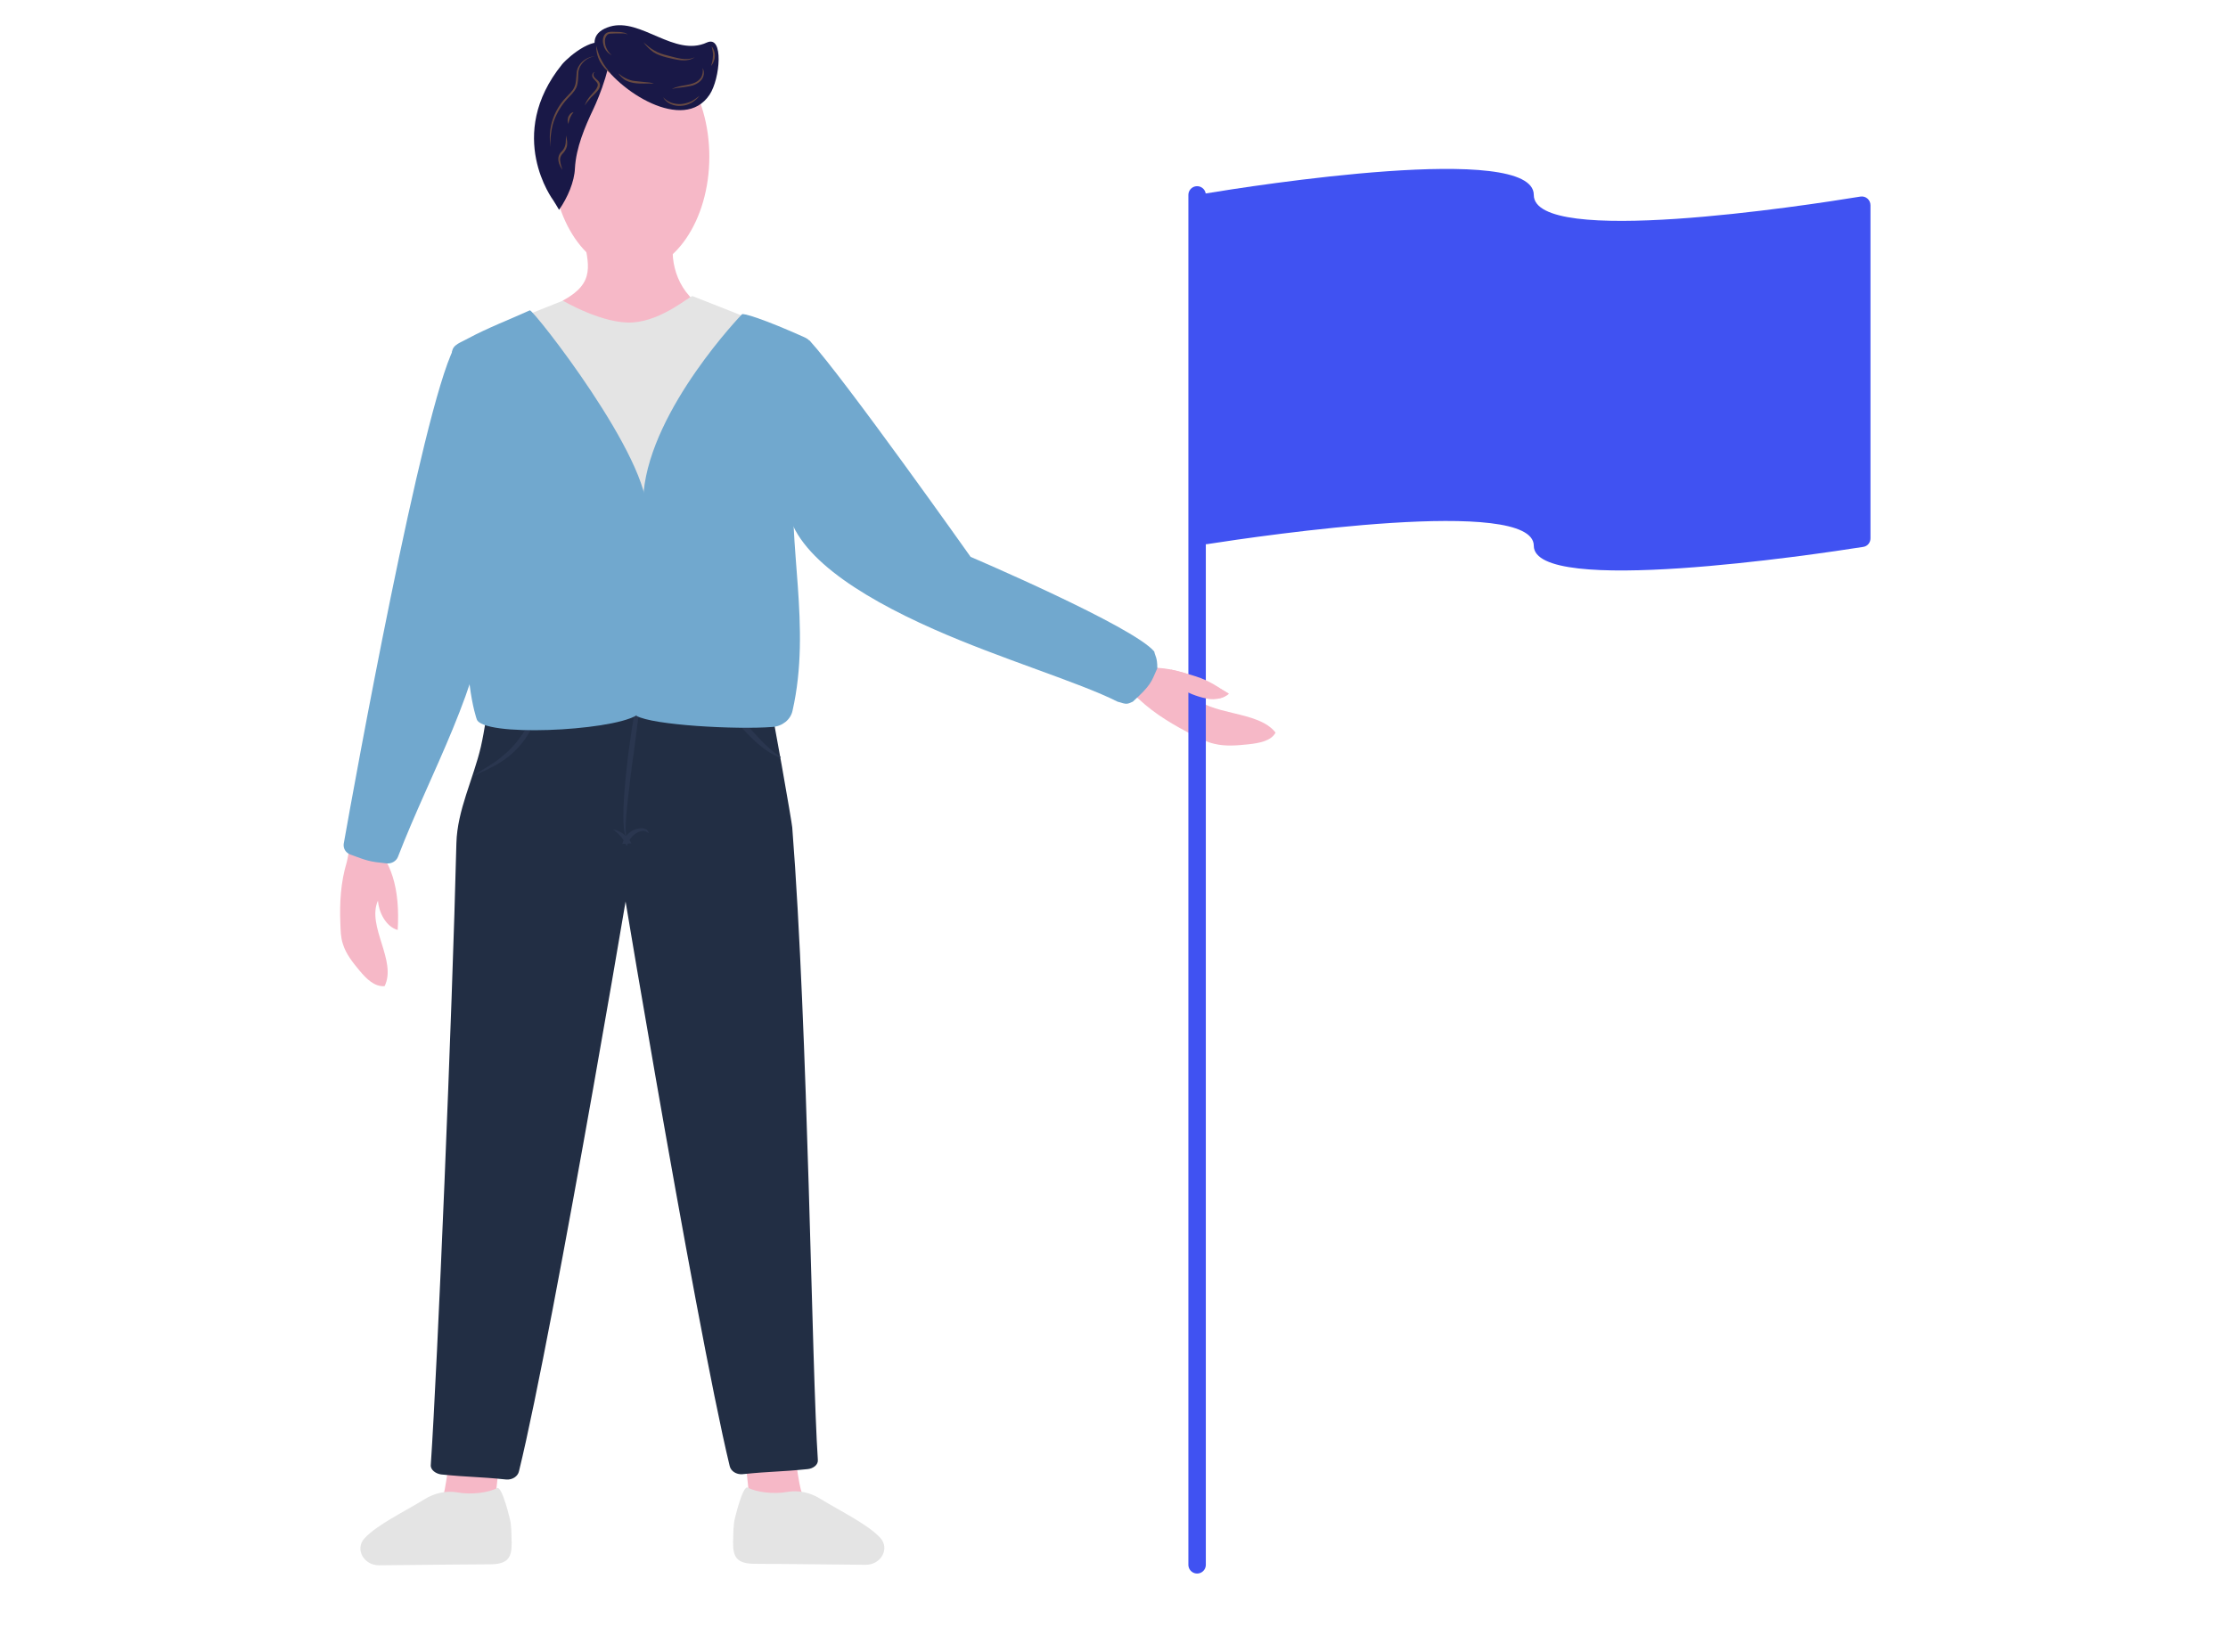 <svg width="511" height="379" viewBox="0 0 511 379" fill="none" xmlns="http://www.w3.org/2000/svg">
<path d="M273.824 168.712C275.34 169.459 276.824 170.256 278.512 170.624C281.067 171.255 283.747 171.009 286.371 170.733C288.766 170.469 291.521 169.994 292.557 168.055C288.467 162.823 277.479 164.337 273.204 159.275C275.774 160.454 279.773 160.917 281.882 159.151C273.327 153.947 265.727 151.954 259.197 153.907C253.661 155.586 259.938 159.161 261.217 160.387C264.954 163.879 269.308 166.42 273.824 168.712Z" fill="#F6B8C7"/>
<path d="M129.246 68.865C127.523 69.793 127.778 75.077 127.714 76.936C127.587 78.852 129.374 80.594 131.352 81.29C133.33 81.987 135.564 81.871 137.734 81.755C143.733 81.29 149.668 80.535 155.539 79.374C158.219 78.852 162.687 78.213 165.367 78.793C160.453 75.194 161.666 71.942 158.092 67.877C153.625 62.884 153.305 55.394 155.922 50.516C142.839 53.013 131.543 44.245 133.586 53.652C135.181 60.852 136.521 64.858 129.246 68.865Z" fill="#F6B8C7"/>
<path d="M78.064 211.877C78.128 213.445 78.128 215.013 78.638 216.523C79.34 218.845 80.936 220.819 82.531 222.735C83.999 224.477 85.85 226.394 88.211 226.219C91.083 220.355 84.063 212.516 86.679 206.594C86.871 209.206 88.466 212.574 91.21 213.329C91.785 203.981 89.806 197.013 84.637 192.89C80.234 189.406 80.042 196.142 79.532 197.768C78.128 202.413 77.872 207.116 78.064 211.877Z" fill="#F6B8C7"/>
<path d="M144.626 62.419C154.601 62.419 162.687 50.565 162.687 35.942C162.687 21.319 154.601 9.465 144.626 9.465C134.652 9.465 126.566 21.319 126.566 35.942C126.566 50.565 134.652 62.419 144.626 62.419Z" fill="#F6B8C7"/>
<path d="M183.938 342.465C183.555 341.768 183.109 339.039 182.726 336.426C182.279 333.523 179.343 331.49 176.152 331.897C173.089 332.303 170.919 334.858 171.238 337.645C171.494 339.677 171.621 341.477 171.813 343.103L183.938 342.465Z" fill="#F6B8C7"/>
<path d="M101.421 343.858C101.804 343.161 102.251 340.432 102.634 337.819C103.081 334.916 106.016 332.884 109.207 333.29C112.27 333.697 114.44 336.252 114.121 339.039C113.866 341.071 113.738 342.871 113.547 344.497L101.421 343.858Z" fill="#F6B8C7"/>
<path d="M117.312 352.452C117.503 356.574 117.248 358.723 112.717 358.839C112.717 358.839 95.295 358.955 86.934 359.071C83.424 359.071 81.319 355.355 83.616 352.858C86.552 349.723 92.55 346.877 97.465 343.858C99.634 342.523 102.315 341.884 104.931 342.348C108.058 342.929 112.079 342.406 113.993 341.361C115.142 340.723 117.057 348.735 117.121 349.316C117.248 350.361 117.312 351.406 117.312 352.452Z" fill="#E4E4E4"/>
<path d="M168.175 352.335C167.984 356.458 168.239 358.606 172.77 358.723C172.77 358.723 190.192 358.839 198.553 358.955C202.063 358.955 204.169 355.239 201.871 352.742C198.935 349.606 192.937 346.761 188.023 343.742C185.853 342.406 183.172 341.768 180.556 342.232C177.429 342.813 173.408 342.29 171.494 341.245C170.345 340.606 168.43 348.619 168.367 349.2C168.239 350.245 168.175 351.29 168.175 352.335Z" fill="#E4E4E4"/>
<path d="M101.166 338.226C108.186 338.923 109.207 338.69 116.099 339.387C117.503 339.503 118.78 338.69 119.035 337.471C127.012 305.013 146.987 187.2 147.243 183.716C147.881 175.471 147.881 167.052 145.966 158.923C141.754 141.503 114.057 153 112.526 159.677C111.441 164.265 111.249 167.052 110.292 171.29C108.569 178.665 104.867 185.865 104.676 193.413C103.719 232.723 100.336 313.316 98.805 336.019C98.677 337.181 99.953 338.052 101.166 338.226Z" fill="#222E44"/>
<path d="M185.215 337.006C178.195 337.703 177.173 337.471 170.281 338.168C168.877 338.284 167.601 337.471 167.345 336.252C159.368 303.213 139.393 183.426 139.138 179.884C138.5 171.465 137.925 162.813 140.414 154.684C146.094 136.51 174.238 151.955 176.344 159.968C177.11 162.755 181.705 189.116 181.705 189.813C185.342 236.265 186.172 314.129 187.576 334.858C187.703 336.019 186.491 336.89 185.215 337.006Z" fill="#222E44"/>
<path d="M112.207 136.916C110.356 157.587 98.805 176.981 91.274 196.548C90.891 197.535 89.806 198.174 88.658 198.058C84.637 197.652 84.126 197.419 80.361 196.026C79.276 195.619 78.702 194.632 78.83 193.587C81.191 180.174 96.763 94.181 104.102 79.897C109.079 91.916 114.121 115.548 112.207 136.916Z" fill="#71A8CE"/>
<path d="M180.492 115.606C181.485 126.695 196.372 136.459 214.188 144.348C229.583 151.166 247.522 156.514 256.308 160.955C258.414 161.594 258.414 161.594 259.818 160.955C264.03 157.123 264.03 156.484 265.434 153.29C265.434 150.736 264.923 150.503 264.732 149.458C259.982 143.696 222.612 127.742 222.612 127.742C222.612 127.742 193.613 86.766 185.661 78.097C180.747 90.174 178.577 94.239 180.492 115.606Z" fill="#71A8CE"/>
<path d="M104.102 79.955C105.697 78.097 129.118 68.981 129.118 68.981C129.118 68.981 138.244 74.381 145.073 73.974C152.093 73.51 158.347 67.703 158.858 67.936C169.898 72.232 174.11 74.032 185.087 78.329C179.279 106.723 182.407 129.368 173.281 155.381C151.774 157.587 137.734 156.31 115.972 155.555C111.887 139.529 104.612 89.129 104.102 79.955Z" fill="#E4E4E4"/>
<path d="M173.344 155.381C154.39 158.11 126.693 157.297 116.036 155.555L115.27 151.49C135.117 150.91 163.708 150.619 174.493 152.013L173.344 155.381Z" fill="#222E44"/>
<path d="M116.163 155.381L117.95 155.613L119.737 155.671C120.95 155.729 122.162 155.671 123.311 155.729C125.672 155.729 128.097 155.729 130.459 155.671C135.245 155.555 140.031 155.555 144.818 155.439C149.604 155.439 154.39 155.323 159.177 155.381L166.388 155.439C168.813 155.497 171.175 155.555 173.6 155.671C164.027 156.194 154.39 156.484 144.818 156.6C140.031 156.658 135.245 156.658 130.395 156.6C127.97 156.6 125.608 156.484 123.183 156.368C121.971 156.252 120.758 156.252 119.609 156.077L117.823 155.903L116.036 155.497L116.163 155.381Z" fill="#2A364F"/>
<path d="M147.945 152.477C147.689 154.161 147.498 155.787 147.307 157.471C147.115 159.155 146.86 160.781 146.668 162.465C146.285 165.774 145.775 169.142 145.392 172.452C144.881 175.761 144.499 179.129 144.116 182.439C143.924 184.123 143.733 185.748 143.605 187.432C143.477 189.058 143.35 190.8 143.797 192.368C143.286 191.613 143.158 190.8 143.095 189.929C143.031 189.116 142.967 188.245 142.967 187.432C142.967 185.748 143.031 184.065 143.158 182.381C143.414 179.013 143.733 175.645 144.179 172.336C144.626 168.968 145.137 165.658 145.711 162.348C146.349 159.039 146.86 155.729 147.817 152.419L147.945 152.477Z" fill="#2A364F"/>
<path d="M146.222 153.755C146.158 154.103 145.903 154.452 145.583 154.742C145.264 155.032 144.754 155.265 144.179 155.265C143.605 155.265 142.967 155.032 142.52 154.568C142.073 154.103 141.946 153.406 142.073 152.768C142.265 152.129 142.775 151.606 143.414 151.374C144.052 151.142 144.754 151.2 145.264 151.49C145.775 151.723 146.094 152.129 146.222 152.536C146.285 152.942 146.349 153.348 146.222 153.755ZM146.094 153.697C146.285 153 145.775 152.245 145.009 152.071C144.243 151.897 143.414 152.361 143.286 153C143.095 153.639 143.541 154.394 144.307 154.568C145.009 154.858 145.903 154.394 146.094 153.697Z" fill="#2A364F"/>
<path d="M131.416 150.852C131.799 150.735 132.373 150.619 132.947 150.561L133.33 150.503L133.394 150.968C133.586 152.013 133.649 153 133.713 154.045C133.777 155.09 133.713 156.077 133.649 157.065L133.586 158.11L132.437 157.994H130.969L129.82 157.877L129.948 156.89C130.139 154.684 130.778 152.419 131.416 150.852ZM131.48 150.968L131.161 157.006C131.033 156.89 132.501 156.948 132.501 156.948C132.373 157.065 132.884 150.968 132.884 150.968C132.947 151.084 131.48 150.968 131.48 150.968Z" fill="#2A364F"/>
<path d="M156.815 150.677C157.198 150.561 157.773 150.445 158.347 150.387L158.73 150.329L158.794 150.794C158.985 151.839 159.049 152.826 159.113 153.871C159.113 154.916 159.113 155.903 159.049 156.89L158.985 157.935L157.837 157.819L156.369 157.703L155.22 157.587L155.348 156.6C155.539 154.452 156.177 152.187 156.815 150.677ZM156.879 150.794L156.496 156.832C156.433 156.716 157.9 156.774 157.9 156.774C157.773 156.89 158.283 150.794 158.283 150.794C158.347 150.91 156.879 150.794 156.879 150.794Z" fill="#2A364F"/>
<path d="M140.733 190.277C141.627 190.452 142.456 190.916 143.158 191.439C143.86 192.019 144.435 192.658 144.818 193.471L142.712 193.587C142.903 193.006 143.158 192.368 143.541 191.845C143.924 191.323 144.499 190.858 145.073 190.51C145.711 190.219 146.413 189.987 147.179 189.987C147.562 189.987 147.945 190.103 148.264 190.277C148.583 190.51 148.774 190.858 148.774 191.148C148.519 190.974 148.328 190.8 148.072 190.684C147.817 190.626 147.562 190.568 147.243 190.626C146.668 190.684 146.158 190.974 145.711 191.265C144.818 191.903 144.179 192.832 143.86 193.819L143.733 194.11L143.605 193.819C142.967 192.426 141.946 191.206 140.606 190.277H140.733Z" fill="#2A364F"/>
<path d="M108.697 177.968C109.654 177.097 110.803 176.574 111.824 175.877C112.845 175.239 113.866 174.6 114.759 173.845C116.61 172.394 118.205 170.768 119.482 168.852C119.865 168.387 120.12 167.923 120.439 167.458C120.758 166.994 121.013 166.471 121.269 165.948L122.035 164.439C122.226 163.916 122.481 163.394 122.737 162.871C123.63 160.781 124.268 158.516 125.098 156.31C125.034 157.471 124.843 158.632 124.587 159.735C124.268 160.839 124.077 162 123.63 163.103C122.928 165.368 121.843 167.458 120.503 169.432C119.099 171.406 117.376 173.148 115.27 174.542C114.249 175.239 113.164 175.819 112.015 176.4C110.866 176.981 109.718 177.387 108.633 178.026L108.697 177.968Z" fill="#2A364F"/>
<path d="M178.897 173.845C176.918 173.032 175.195 171.813 173.663 170.477C172.132 169.142 170.728 167.632 169.451 166.123C168.175 164.613 166.963 163.045 165.878 161.361L164.282 158.865C163.835 157.994 163.261 157.181 162.878 156.252C165.495 159.271 167.984 162.348 170.536 165.368C171.813 166.877 173.153 168.387 174.493 169.781C175.897 171.232 177.365 172.568 179.088 173.671L178.897 173.845Z" fill="#2A364F"/>
<path d="M162.751 21.716C165.176 18.058 166.069 7.955 162.112 9.755C154.709 13.181 146.987 4.006 139.904 6.097C136.075 7.258 135.436 9.755 137.542 13.587C141.627 20.787 156.815 30.658 162.751 21.716Z" fill="#191847"/>
<path d="M139.265 10.684C136.904 7.606 130.586 12.774 128.927 14.748C115.717 31.064 126.885 45.929 126.885 45.929C127.331 46.684 127.778 47.323 128.225 48.136C130.203 45.29 131.735 41.69 131.863 38.613C132.118 33.91 134.096 29.206 136.138 24.91C137.223 22.645 141.18 13.181 139.265 10.684Z" fill="#191847"/>
<path d="M130.395 28.452C130.267 28.161 130.203 27.929 130.203 27.639C130.203 27.348 130.267 27.116 130.331 26.826C130.459 26.594 130.586 26.361 130.778 26.129C130.969 25.955 131.224 25.781 131.543 25.723C130.905 26.477 130.459 27.465 130.395 28.452Z" fill="#684A42"/>
<path d="M152.093 22.297C152.603 22.878 153.305 23.342 154.007 23.574C154.709 23.806 155.475 23.923 156.241 23.865C157.007 23.806 157.773 23.574 158.475 23.284C159.177 22.936 159.815 22.471 160.453 21.948C159.496 23.226 158.028 24.155 156.305 24.271C154.582 24.445 152.795 23.69 152.093 22.297Z" fill="#684A42"/>
<path d="M136.457 12.89C134.224 13.239 132.628 15.039 132.628 16.955C132.565 17.942 132.628 19.045 132.182 20.09C131.671 21.136 130.841 21.89 130.139 22.645C128.735 24.155 127.714 25.897 127.012 27.813C126.693 28.742 126.502 29.729 126.374 30.716C126.247 31.703 126.183 32.748 126.31 33.736C125.545 29.729 126.885 25.432 129.82 22.355C130.522 21.6 131.352 20.903 131.735 19.974C132.182 19.045 132.118 18 132.245 16.955C132.245 14.923 134.16 13.065 136.457 12.89Z" fill="#684A42"/>
<path d="M136.521 16.548C136.075 16.607 136.075 17.013 136.138 17.361C136.202 17.652 136.457 17.884 136.777 18.174C137.096 18.407 137.479 18.755 137.606 19.277C137.67 19.8 137.479 20.265 137.223 20.613C136.713 21.31 136.075 21.832 135.564 22.355C135.053 22.936 134.543 23.516 134.096 24.213C134.351 23.458 134.734 22.819 135.245 22.181C135.755 21.542 136.33 21.019 136.777 20.381C136.968 20.032 137.159 19.684 137.096 19.335C137.032 18.987 136.713 18.697 136.457 18.407C136.202 18.116 135.883 17.826 135.819 17.419C135.819 17.013 136.011 16.49 136.521 16.548Z" fill="#684A42"/>
<path d="M128.991 38.961C128.608 38.381 128.225 37.742 128.097 36.987C128.033 36.581 128.033 36.174 128.161 35.768C128.289 35.361 128.544 35.013 128.799 34.781C129.31 34.258 129.565 33.736 129.693 33.097C129.82 32.458 129.757 31.761 129.82 31.064C129.948 31.703 130.139 32.4 130.076 33.097C130.076 33.794 129.693 34.49 129.246 35.013C128.672 35.535 128.353 36.232 128.48 36.929C128.544 37.626 128.799 38.323 128.991 38.961Z" fill="#684A42"/>
<path d="M163.07 15.155C163.197 14.748 163.325 14.342 163.389 13.994C163.453 13.587 163.516 13.239 163.516 12.89C163.58 12.542 163.516 12.136 163.453 11.787C163.389 11.381 163.325 11.032 163.197 10.626C164.282 11.845 164.218 13.819 163.07 15.155Z" fill="#684A42"/>
<path d="M136.777 10.51C136.904 11.148 137.096 11.729 137.287 12.31C137.479 12.89 137.734 13.471 138.053 13.994C138.308 14.516 138.627 14.981 139.01 15.503C139.393 16.026 139.776 16.49 140.223 16.955C137.989 15.503 136.649 13.007 136.777 10.51Z" fill="#684A42"/>
<path d="M143.924 8.071C143.733 7.665 143.158 7.665 142.712 7.665C142.265 7.665 141.754 7.665 141.308 7.665C140.861 7.723 140.35 7.665 139.904 7.723C139.457 7.781 139.265 7.955 139.074 8.245C138.627 8.884 138.691 9.755 138.883 10.51C139.138 11.323 139.585 12.077 140.287 12.658C139.457 12.252 138.819 11.497 138.5 10.626C138.244 9.813 138.117 8.826 138.627 8.013C138.883 7.606 139.329 7.374 139.84 7.316C140.35 7.258 140.797 7.316 141.308 7.316C141.818 7.316 142.265 7.316 142.775 7.432C143.222 7.49 143.797 7.606 143.924 8.071Z" fill="#684A42"/>
<path d="M147.562 9.697C148.391 10.394 149.221 11.148 150.115 11.613C151.008 12.136 152.029 12.484 153.05 12.716C154.135 13.007 155.156 13.297 156.241 13.471C157.262 13.645 158.411 13.587 159.368 13.123C158.475 13.761 157.262 13.935 156.177 13.819C155.029 13.703 154.007 13.413 152.923 13.181C151.838 12.89 150.753 12.542 149.859 11.961C148.966 11.323 148.2 10.51 147.562 9.697Z" fill="#684A42"/>
<path d="M141.818 16.839C142.393 17.303 142.967 17.71 143.605 18C144.243 18.29 144.881 18.523 145.583 18.581C146.285 18.697 146.987 18.697 147.753 18.813C148.519 18.871 149.285 18.929 149.987 19.161C148.455 19.103 146.987 19.277 145.456 19.045C144.69 18.929 143.988 18.697 143.35 18.348C142.775 17.942 142.201 17.419 141.818 16.839Z" fill="#684A42"/>
<path d="M161.155 15.619C161.538 16.316 161.538 17.245 161.091 18C160.645 18.755 159.815 19.277 158.985 19.568C158.156 19.8 157.262 19.916 156.496 20.032C155.667 20.09 154.901 20.206 154.071 20.439C155.539 19.626 157.262 19.684 158.858 19.161C159.623 18.929 160.325 18.465 160.772 17.826C161.155 17.187 161.283 16.374 161.155 15.619Z" fill="#684A42"/>
<path d="M148.328 118.045C146.349 141.213 149.476 162.058 145.903 164.148C139.712 167.748 110.547 169.084 109.335 164.961C109.335 164.961 105.442 154.394 107.867 132.445C109.399 118.626 104.165 104.806 103.846 90.929C103.783 87.968 103.974 84.948 103.655 81.987C103.4 79.2 104.74 79.026 107.356 77.632C111.887 75.194 117.057 73.219 121.524 71.187C122.226 70.897 149.413 105.387 148.328 118.045Z" fill="#71A8CE"/>
<path d="M184.449 77.342C186.746 78.387 186.299 79.49 185.661 85.877C184.64 95.632 183.619 96.039 182.279 108.232C180.428 124.49 186.172 143.652 181.768 163.045C181.322 165.077 179.471 166.587 177.173 166.761C168.813 167.4 149.732 166.355 145.966 164.206C147.881 125.652 145.966 130.703 147.626 112.819C149.476 93.542 170.153 72.116 170.153 72.116C170.281 71.71 175.131 73.161 184.449 77.342Z" fill="#71A8CE"/>
<path d="M274.56 358.957L274.56 44.71" stroke="#4052F2" stroke-width="4" stroke-linecap="round"/>
<path d="M274.56 46.392C274.56 45.42 275.225 44.595 276.185 44.436C287.308 42.595 351.78 32.454 351.78 44.71C351.78 56.735 413.854 47.197 426.693 45.096C427.918 44.895 429 45.846 429 47.087V123.491C429 124.469 428.325 125.298 427.358 125.45C416.186 127.211 351.78 136.853 351.78 125.187C351.78 113.729 289.657 122.825 276.851 124.822C275.631 125.012 274.56 124.064 274.56 122.829V46.392Z" fill="#4052F2"/>
<path d="M268.577 153.616C268.577 153.616 273.841 154.787 276.461 156.001C279.081 157.215 279.648 157.864 281.69 159.058C281.69 159.058 281.005 160.327 278.361 160.37C274.248 160.437 268.518 156.76 268.518 156.76L268.577 153.616Z" fill="#F6B8C7"/>
</svg>
